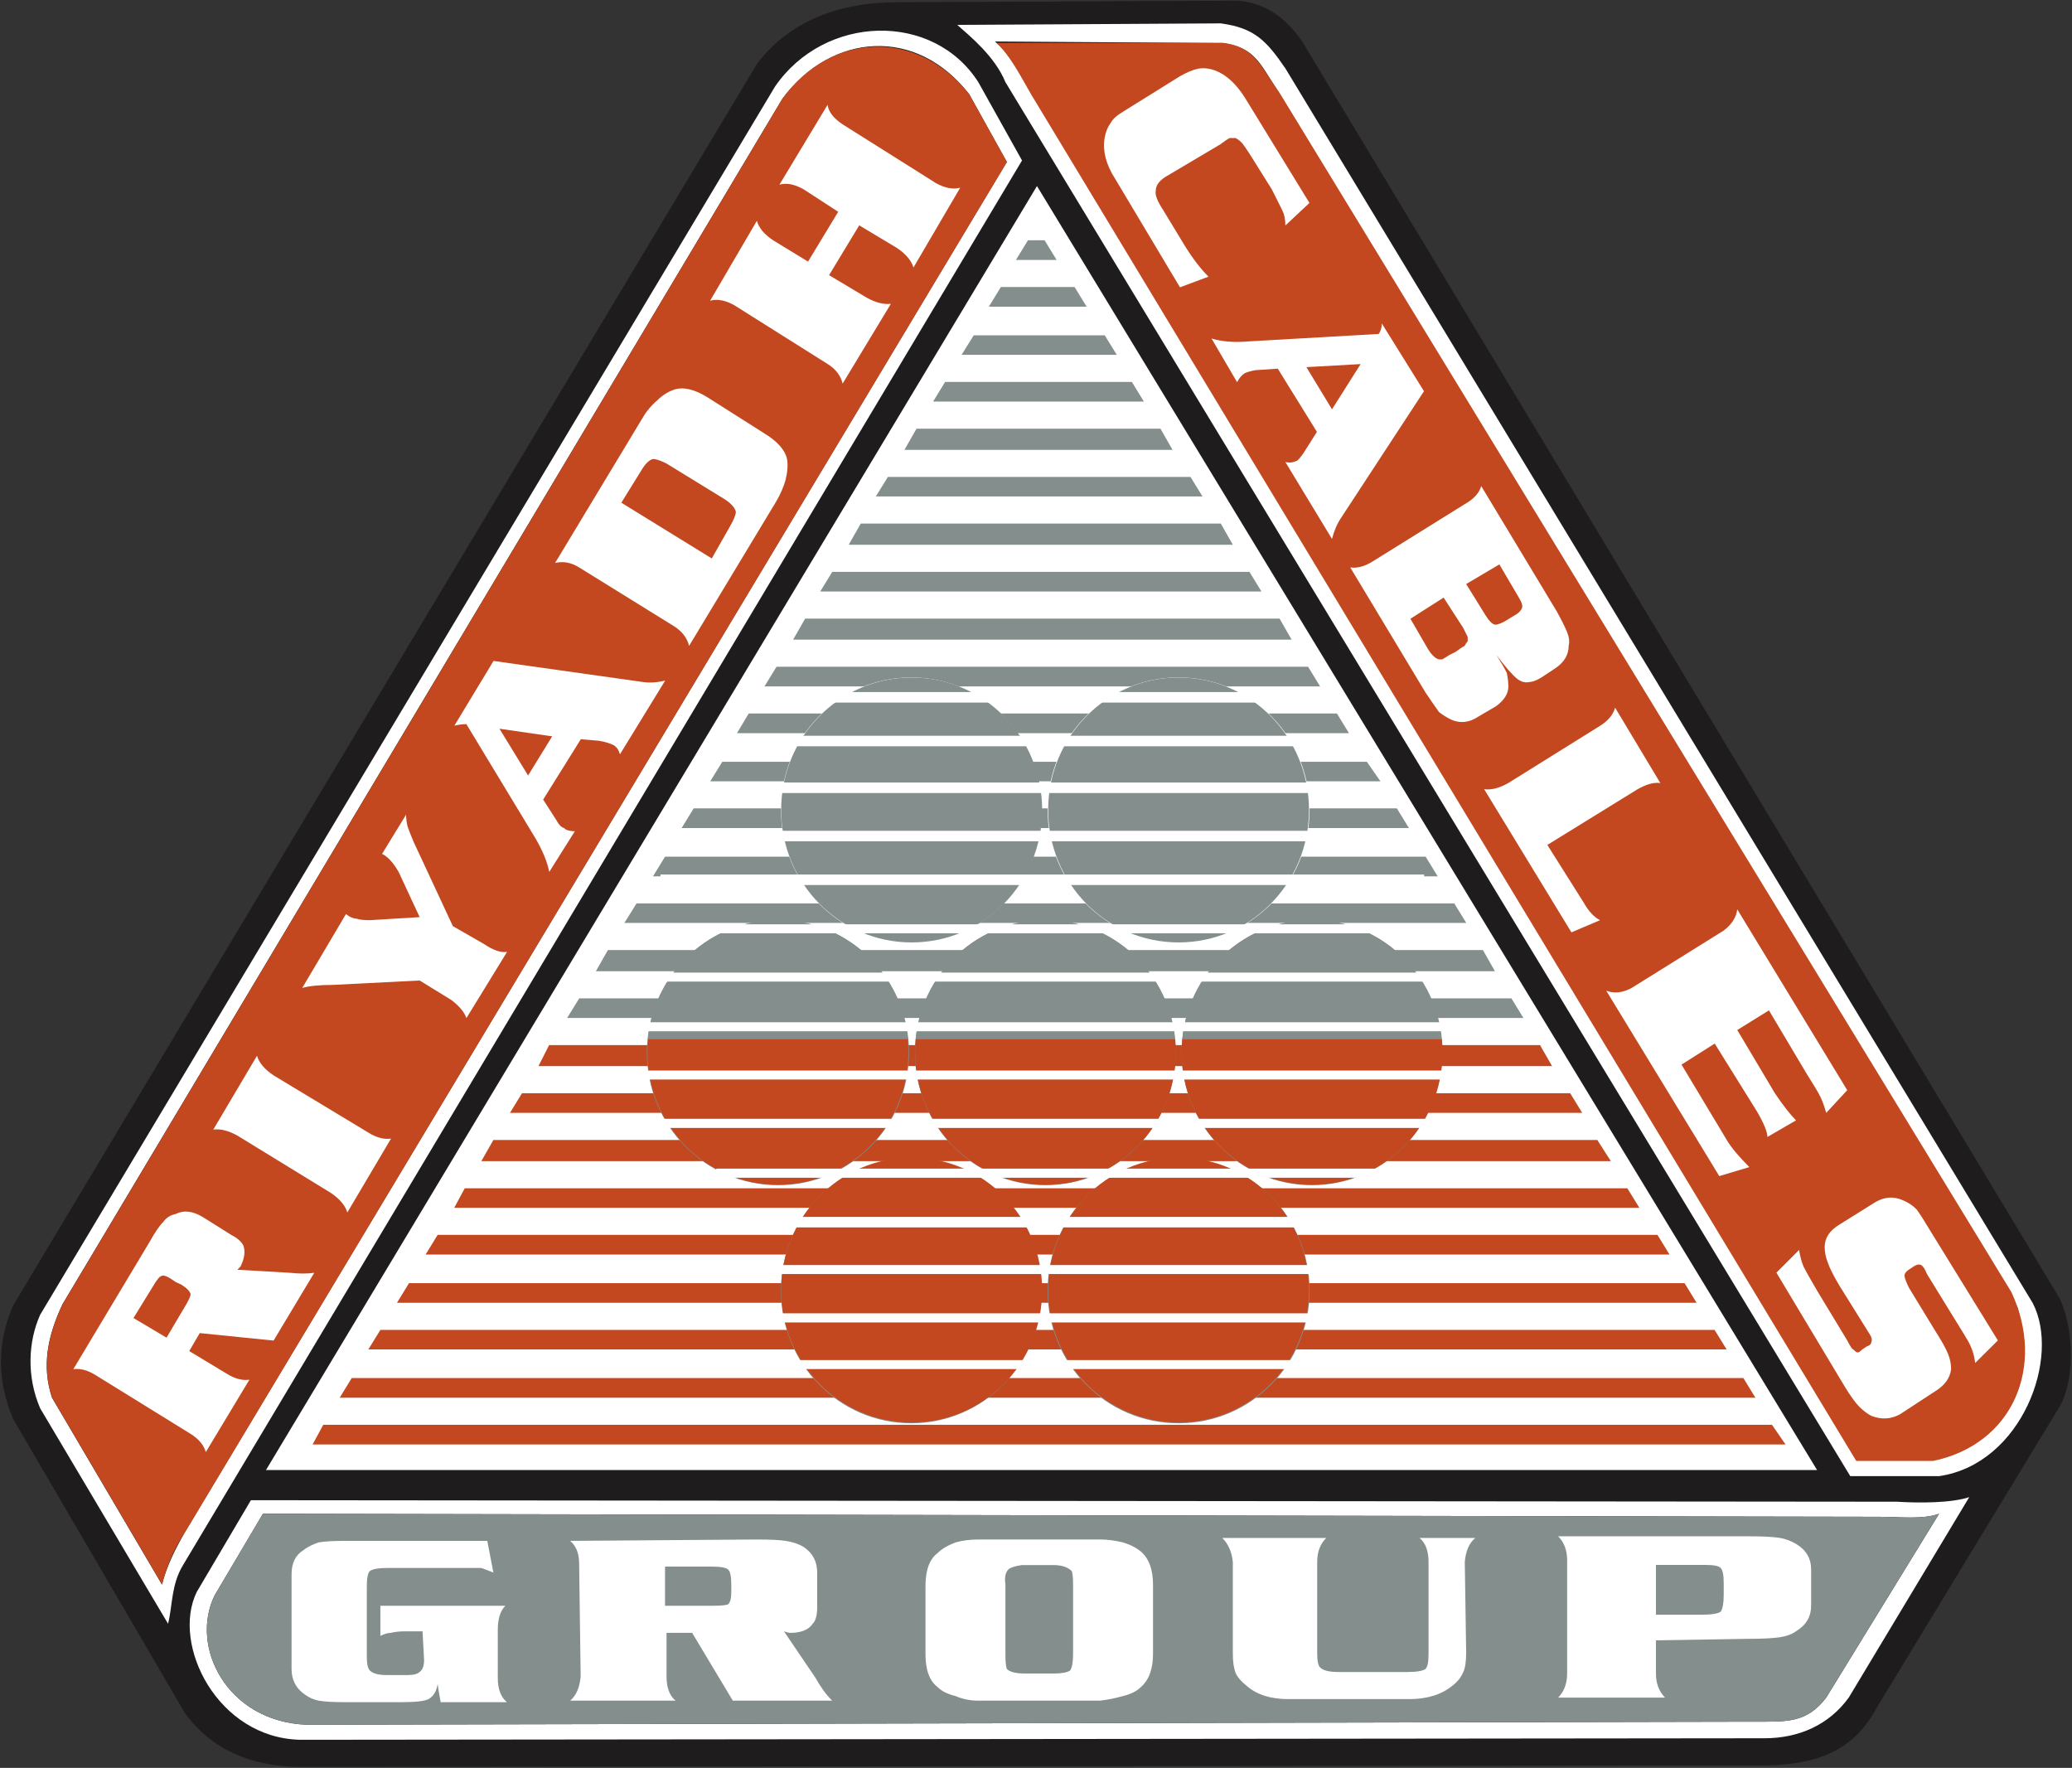 <svg version="1.2" xmlns="http://www.w3.org/2000/svg" viewBox="0 0 1498 1278" width="1498" height="1278">
	<rect x="0" y="0" width="1498" height="1278" fill="#333333" stroke="none"/>
	<title>Riyadh-Cables-Prospectus-Eng_V9-compressed-3-pdf-svg</title>
	<defs>
		<clipPath clipPathUnits="userSpaceOnUse" id="cp1">
			<path d="m-6040.96-2163h12967.33v18345.28h-12967.33z"/>
		</clipPath>
		<clipPath clipPathUnits="userSpaceOnUse" id="cp2">
			<path d="m220.05 1053.64h1075.93l-544.72-889.38z"/>
		</clipPath>
		<clipPath clipPathUnits="userSpaceOnUse" id="cp3">
			<path d="m220.05 1053.64h1075.93l-544.72-889.38z"/>
		</clipPath>
		<clipPath clipPathUnits="userSpaceOnUse" id="cp4">
			<path d="m948.6 856.46c-52.17 0-94.34-42.78-94.34-95.7 0-52.93 42.17-95.71 94.34-95.71 52.18 0 94.35 42.78 94.35 95.71 0 52.92-42.17 95.7-94.35 95.7z"/>
		</clipPath>
		<clipPath clipPathUnits="userSpaceOnUse" id="cp5">
			<path d="m220.05 1053.64h1075.93l-544.72-889.38z"/>
		</clipPath>
		<clipPath clipPathUnits="userSpaceOnUse" id="cp6">
			<path d="m852.08 681.28c-52.14 0-94.28-42.8-94.28-95.75 0-52.96 42.14-95.76 94.28-95.76 52.15 0 94.29 42.8 94.29 95.76 0 52.95-42.14 95.75-94.29 95.75z"/>
		</clipPath>
		<clipPath clipPathUnits="userSpaceOnUse" id="cp7">
			<path d="m220.05 1053.64h1075.93l-544.72-889.38z"/>
		</clipPath>
		<clipPath clipPathUnits="userSpaceOnUse" id="cp8">
			<path d="m659.1 681.28c-52.17 0-94.34-42.8-94.34-95.75 0-52.96 42.17-95.76 94.34-95.76 52.17 0 94.34 42.8 94.34 95.76 0 52.95-42.17 95.75-94.34 95.75z"/>
		</clipPath>
		<clipPath clipPathUnits="userSpaceOnUse" id="cp9">
			<path d="m220.05 1053.64h1075.93l-544.72-889.38z"/>
		</clipPath>
		<clipPath clipPathUnits="userSpaceOnUse" id="cp10">
			<path d="m755.84 856.46c-52.14 0-94.29-42.78-94.29-95.7 0-52.93 42.15-95.71 94.29-95.71 52.14 0 94.28 42.78 94.28 95.71 0 52.92-42.14 95.7-94.28 95.7z"/>
		</clipPath>
		<clipPath clipPathUnits="userSpaceOnUse" id="cp11">
			<path d="m220.05 1053.64h1075.93l-544.72-889.38z"/>
		</clipPath>
		<clipPath clipPathUnits="userSpaceOnUse" id="cp12">
			<path d="m562.42 856.46c-52.18 0-94.35-42.78-94.35-95.7 0-52.93 42.17-95.71 94.35-95.71 52.17 0 94.34 42.78 94.34 95.71 0 52.92-42.17 95.7-94.34 95.7z"/>
		</clipPath>
		<clipPath clipPathUnits="userSpaceOnUse" id="cp13">
			<path d="m220.05 1053.64h1075.93l-544.72-889.38z"/>
		</clipPath>
		<clipPath clipPathUnits="userSpaceOnUse" id="cp14">
			<path d="m659.1 1028.36c-52.17 0-94.34-42.8-94.34-95.75 0-52.96 42.17-95.76 94.34-95.76 52.17 0 94.34 42.8 94.34 95.76 0 52.95-42.17 95.75-94.34 95.75z"/>
		</clipPath>
		<clipPath clipPathUnits="userSpaceOnUse" id="cp15">
			<path d="m220.05 1053.64h1075.93l-544.72-889.38z"/>
		</clipPath>
		<clipPath clipPathUnits="userSpaceOnUse" id="cp16">
			<path d="m852.08 1028.36c-52.14 0-94.28-42.8-94.28-95.75 0-52.96 42.14-95.76 94.28-95.76 52.15 0 94.29 42.8 94.29 95.76 0 52.95-42.14 95.75-94.29 95.75z"/>
		</clipPath>
	</defs>
	<style>
		.s0 { fill: #ffffff } 
		.s1 { fill: #1e1c1d } 
		.s2 { fill: #c3481f } 
		.s3 { fill: #838e8d } 
	</style>
	<g id="Clip-Path: Page 1" clip-path="url(#cp1)">
		<g id="Page 1">
			<path id="Path 6" class="s0" d="m557 49.5q5.5-6.5 10.9-11.9 5.5-4.4 12-8.7 5.4-4.4 12-6.6 9.8-4.3 21.7-7.6 9.8-2.2 20.7-3.3 6.6-1.1 14.2-1.1h243.9q4.3 0 9.8 1.1 3.2 1.1 7.6 2.2 4.3 2.2 7.6 4.4 4.4 2.1 7.6 6.5 3.3 3.3 6.6 7.6l2.1 2.2 546.6 907.5c5.5 10.9 7.6 22.8 7.6 34.8 0 12-1.1 25.1-6.5 36l-132.8 220q-4.4 5.5-8.7 10.9-3.3 3.3-5.5 5.5c-5.4 4.3-9.8 7.6-16.3 10.9q-7.6 3.2-14.2 4.3c-7.6 2.2-15.2 2.2-23.9 3.3h-1065.9q-10.9 0-21.8-2.2-3.3 0-7.6-1.1c-8.7-3.3-17.5-6.5-25.1-12q-5.4-4.3-10.9-10.9-4.3-3.2-7.6-7.6l-124.1-212.4q-4.4-10.9-6.5-22.9-1.1-7.6-1.1-16.3 1.1-10.9 3.2-20.7 2.2-7.7 4.4-14.2l537.8-895.5"/>
			<path id="Path 7" class="s1" d="m547.2 46.3c22.9-30.5 58.8-44.7 101.3-44.7l245-1.1q28.3 1.1 47.9 29.4l547.6 908.6c10.9 22.9 10.9 59.9 0 78.4l-131.7 216.8c-17.4 32.7-43.6 41.4-79.5 42.5l-1063.7 1.1c-32.7-1.1-61-12-80.6-39.2l-124.1-212.5q-17.4-41.4 0-81.7"/>
			<path id="Path 8" fill-rule="evenodd" class="s0" d="m132.4 1131.3c-8.7 14.2-7.6 29.4-10.9 42.5l-92.5-155.8c-9.8-22.9-8.7-47.9 0-67.5l531.3-887.9c35.9-52.3 114.3-54.4 147-3.2l31.6 56.6zm595.5-1014.2l-27.2-49c-38.1-49.1-99.1-44.7-135 3.2l-520.5 871.5c-10.8 22.9-15.2 44.7-7.6 67.6l79.5 135.1c3.3-13.1 9.8-26.2 17.4-39.3z"/>
			<path id="Path 9" fill-rule="evenodd" class="s0" d="m181.4 1084.5l-39.2 66.4c-18.5 38.1 15.2 105.7 75.1 106.8l1058.3-1.1c25.1 0 46.8-9.8 61-29.4l87.1-144.9c-13.1 4.3-35.9 4.3-52.3 3.3m-13 10.9c15.2 0 31.5 2.1 43.5-2.2l-81.6 132.9c-14.2 18.5-28.3 17.4-52.3 17.4l-1046.3 2.2c-57.7-2.2-84.9-56.7-66.4-93.7l34.8-58.8zm-20.7-29.4h64.3c59.8-8.8 88.2-86.1 67.5-125.3l-540.1-892.2c-14.1-20.7-22.8-29.4-46.8-32.7l-190.5 1.1c9.8 8.7 27.2 22.9 34.8 41.4zm-592.3-1000.1c-7.6-13.1-15.2-28.3-26.1-37l164.4 1.1c24 3.2 27.2 15.2 40.3 34.8l534.6 879.2c15.2 53.3-6.6 95.8-57.7 110h-58.8zm4.3 67.5l-557.4 928.2h1121.4z"/>
			<path id="Path 10" class="s2" d="m728 117.1l-27.3-49c-38.1-48-100.1-44.7-135 3.2l-520.4 871.5c-10.9 22.9-15.2 45.8-7.6 67.6l79.5 135.1c3.2-13.1 8.7-26.2 17.4-39.2m1207.4-50.2h55.6c57.7-11.9 81.6-68.6 56.6-122l-529.2-867.1c-14.1-19.6-17.4-32.7-40.3-36h-164.4c9.8 8.7 17.5 24 25.1 37.1"/>
			<path id="Path 11" class="s3" d="m190.1 1094.3l-34.8 58.8c-18.5 37 8.7 91.5 66.4 93.7l1046.3-2.2c24 0 38.1 1.1 52.3-17.4l81.6-132.9c-12 4.3-28.3 2.2-43.5 2.2"/>
			<path id="Path 12" fill-rule="evenodd" class="s0" d="m1197.2 1185.8v23.9q0 10.9 6.6 17.5h-77.3q6.5-6.6 6.5-17.5v-81.7q0-10.9-6.5-17.4h138.2q14.2 0 21.8 1.1 6.5 1.1 12 4.4 10.9 6.5 10.9 18.5v26.1q0 12-10.9 18.5-4.4 3.3-12 4.4-7.6 1.1-21.8 1.1zm0-18.5h32.7q10.9 0 14.1-2.2 2.2-3.3 2.2-12v-8.7q0-8.7-2.2-10.9-2.1-2.2-10.8-2.2h-36zm-238.4-55.5q-6.5 6.5-6.5 17.4v66.4q0 7.7 2.1 9.8 3.3 3.3 13.1 3.3h50.1q9.8 0 13-2.2 2.2-2.1 2.2-10.9v-66.4q0-12-6.5-17.4h40.3q-6.6 5.4-7.6 17.4l1 65.4q0 9.8-2.1 14.1-2.2 5.5-7.7 9.8-11.9 9.8-31.5 9.8h-87.1q-19.6 0-30.5-9.8-5.5-4.3-7.6-8.7-2.2-5.4-2.2-14.2v-66.4q-1.1-10.9-7.6-17.4zm-251.5 1.1h88.1q7.7 0 16.4 2.1 7.6 2.2 13 6.6 8.8 7.6 8.8 23.9v50.1q0 16.4-8.8 24-4.3 4.4-13 6.5-7.6 2.2-16.4 3.3h-88.1q-8.8 0-16.4-3.3-8.7-2.1-13-6.5-8.8-6.5-8.8-24v-49q0-17.4 8.8-23.9 4.3-4.4 13-7.7 7.6-2.1 16.4-2.1zm19.6 32.6v51.2q0 6.6 1 9.8 3.3 3.3 13.1 3.3h20.7q8.7 0 12-2.2 2.1-3.2 2.1-12v-50.1q0-7.6-1-9.8-4.4-4.3-13.1-4.3h-22.9q-7.6 1.1-9.8 3.2-3.2 3.3-2.1 10.9zm-226.5 34.9h-18.5v31.6q0 12 6.5 17.4h-76.2q6.5-5.4 7.6-17.4l-1.1-81.7q0-10.9-6.5-16.4l135-1q14.2 0 20.7 1 7.6 1.1 13.1 4.4 9.8 6.5 9.8 18.5v25.1q0 8.7-3.3 12-4.4 6.5-16.3 6.5-1.1 0-4.4-1.1l22.9 33.8q5.4 9.8 11.9 16.3h-71.8zm-19.6-19.6h34.8q8.7 0 10.9-1.1 2.2-2.2 2.2-8.7v-5.4q0-8.8-2.2-10.9-2.2-2.2-12-2.2h-33.7zm-128.5-46.9l4.4 22.9q-5.5-2.2-8.7-3.3-4.4 0-14.2 0h-54.4q-8.7 0-12 2.2-2.2 2.2-2.2 10.9v51.2q0 7.6 2.2 9.8 3.3 3.3 12 3.3h15.2q6.5 0 8.7-2.2 3.3-2.2 3.3-8.7l-1.1-20.7h-13.1q-5.4 0-9.8 1.1-3.2 0-7.6 2.2v-21.8h90.4q-5.5 5.4-5.5 17.4v34.9q0 12 6.6 17.4h-47.9q-1.1-5.4-2.2-13.1-1.1 7.7-6.6 10.9-4.3 2.2-19.5 2.2h-41.4q-12 0-18.5-1.1-5.5-1.1-9.8-4.3-9.8-6.6-9.8-18.6v-68.6q0-12 8.7-17.4 4.3-3.3 10.9-5.5 6.5-1.1 18.5-1.1zm268.9-951l-21.8 36 27.2 16.3q9.8 5.4 17.5 4.4l-34.9 57.7q-2.1-8.7-10.9-14.2l-67.5-42.5q-9.8-5.4-17.4-3.2l33.8-57.8q2.1 7.7 11.9 14.2l25.1 15.3 21.8-36-25.1-16.3q-9.8-5.5-17.4-3.3l34.8-57.7q1.1 7.6 10.9 14.1l67.5 42.5q9.8 5.4 17.5 3.3l-33.8 57.7q-2.2-7.6-12-14.2zm-123 304q-2.2-8.7-10.9-14.2l-68.6-42.5q-8.7-5.4-17.4-3.2l63.1-104.6q4.4-7.6 10.9-13.1 5.5-5.4 12-7.6 9.8-3.3 24 5.4l41.3 26.2q14.2 8.7 16.4 18.5 1.1 6.5-1.1 15.3-2.2 7.6-6.6 15.2zm16.4-63.2l13-22.9q4.4-7.6 4.4-10.9-1.1-4.3-7.6-8.7l-42.5-26.1q-6.5-3.3-9.8-3.3-4.3 1.1-8.7 8.7l-14.2 22.9zm-186.1 120.9l28.3-46.8 107.8 15.2q7.6 1.1 16.3-1l-32.7 53.3q-1.1-4.3-4.3-6.5-4.4-2.2-10.9-3.3l-13.1-1.1-27.2 43.6 9.8 15.3q2.2 4.3 5.4 5.4 2.2 2.2 7.7 2.2l-18.5 29.4q-2.2-10.9-9.8-24l-50.1-82.8q-4.4 0-8.7 1.1zm70.7 7.7l-38.1-5.5 20.7 33.8zm-95.8 130.7l-15.2-32.7q-4.4-7.6-8.7-10.9-1.1-1.1-3.3-2.1l17.4-28.4q0 4.4 1.1 8.7 1.1 3.3 4.3 10.9l28.4 61 22.8 13.1q9.8 6.6 16.4 5.5l-29.4 47.9q-2.2-6.5-10.9-13.1l-22.9-14.1-63.1 3.2q-14.2 0-21.8 2.2l31.6-53.4q4.3 3.3 7.6 3.3 3.2 1.1 9.8 1.1zm-20.7 160.1l-31.6 53.4q-2.2-7.6-12-14.2l-67.5-41.4q-9.8-5.4-17.4-4.3l31.6-53.4q2.2 7.6 12 14.2l68.6 41.4q8.7 5.4 16.3 4.3zm-138.3 140.6l-7.6 13 27.2 16.4q8.7 5.4 16.3 4.3l-31.5 52.3q-2.2-7.6-10.9-13.1l-68.6-42.4q-8.7-5.5-16.3-4.4l55.5-92.6q5.4-9.8 9.8-14.2 3.2-4.3 8.7-5.4 8.7-4.4 19.6 2.2l20.7 13q6.5 3.3 8.7 7.7 2.2 6.5-2.2 15.2-1.1 1.1-2.2 2.2l38.1 2.2q9.8 1.1 17.5 0l-29.4 49zm-24 3.3l14.2-24q3.2-5.4 3.2-7.6-1.1-3.3-6.5-6.6l-4.4-2.1q-7.6-5.5-9.8-4.4-2.1 0-6.5 7.6l-14.1 22.9z"/>
			<path id="Path 13" fill-rule="evenodd" class="s0" d="m1444.4 969l-16.4 16.3q-1-8.7-5.4-16.3l-3.3-5.5-26.1-42.4q-2.2-5.5-4.3-6.6-2.2-1.1-5.5 1.1l-3.3 2.2q-3.2 2.2-3.2 4.3 0 2.2 3.2 8.8l18.6 30.5q7.6 11.9 9.7 17.4 2.2 5.4 2.2 10.9-1.1 9.8-11.9 16.3l-25.1 16.4q-9.8 5.4-20.7 1.1-4.3-2.2-8.7-6.6-4.3-4.3-10.9-15.2l-49-81.7 16.4-16.4q1 6.6 3.2 12 2.2 4.4 9.8 17.4l21.8 36q3.3 6.5 4.4 6.5 2.1 2.2 3.2 2.2 1.1 0 3.3-2.2l3.3-2.2q3.2-1 3.2-3.2 1.1-2.2-1.1-5.5l-21.7-34.8q-6.6-10.9-8.8-17.5-2.1-5.4-2.1-10.9 0-9.8 10.9-16.3l26.1-16.3q9.8-5.5 19.6-1.1 5.4 2.2 9.8 6.5 3.3 4.4 9.8 15.3zm-165.5-238.6l-22.9 14.2 27.2 45.7q8.8 13.1 15.3 19.6l-20.7 12q0-5.4-7.6-18.5l-30.5-49-24 15.2 32.7 54.5q4.4 7.6 16.3 19.6l-21.7 6.5-81.7-134q8.7 3.3 18.5-2.1l66.4-41.4q8.7-6.6 9.8-15.3l79.5 130.7-15.2 16.4q-2.2-7.7-4.4-12-2.2-4.4-9.8-16.4zm-525.9-565.3l545.5 888.9h-1075.7zm328.8 308.3q5.5 8.7 7.6 13.1 1.1 5.4 1.1 9.8 0 7.6-8.7 14.1l-13.1 7.7q-9.8 6.5-19.6 2.1-4.3-2.1-8.7-5.4-3.2-4.4-9.8-14.2l-54.4-90.4q7.6 1.1 16.3-4.4l66.4-41.3q9.8-5.5 12-13.1l54.5 90.4q5.4 9.8 7.6 15.2 2.2 5.5 1.1 9.9 0 9.8-9.8 16.3l-9.8 6.5q-5.5 3.3-8.7 3.3-4.4 1.1-8.8-2.2-5.4-4.3-15.2-17.4zm-21.8-51.2l14.2 22.9q3.3 5.4 6.5 6.5 3.3 0 8.7-3.3l3.3-2.1q6.5-3.3 7.6-6.6 1.1-2.2-2.2-7.6l-14.1-24zm-40.3 25.1l12 20.7q4.3 7.6 8.7 8.7 1.1 0 2.2 0 2.1-1.1 5.4-3.3l4.4-2.2q4.3-3.2 6.5-4.3 1.1-2.2 2.2-3.3 0-2.2 0-3.2-1.1-2.2-3.3-6.6l-14.1-21.8zm-20.7-213.5l30.5 49-59.9 91.5q-4.4 6.6-6.6 15.3l-33.7-55.6q4.3 1.1 8.7-1.1 3.3-3.2 6.5-8.7l7.6-12-28.3-45.7-16.3 1.1q-5.4 1.1-7.6 2.2-3.3 2.1-5.5 6.5l-18.5-31.6q10.9 3.3 25.1 2.2l95.8-5.5q2.2-3.2 2.2-7.6zm-36 62.1l20.7-32.7-39.2 2.2zm-16.3-149.2l-17.4 16.3q0-6.5-2.2-10.9-2.2-4.4-7.6-15.2l-16.4-26.2q-4.3-6.5-5.4-7.6-2.2-2.2-4.4-3.3-2.1 0-4.3 0-2.2 1.1-6.5 4.4l-40.3 23.9q-6.6 4.4-6.6 9.8-1 4.4 5.5 14.2l15.2 25.1q8.7 14.1 17.4 22.8l-20.6 7.7-46.9-78.5q-9.8-15.2-7.6-29.4 1.1-6.5 4.4-10.9 2.2-4.3 9.8-8.7l40.3-25.1q7.6-4.3 13-5.4 5.5-1.1 12 1.1 12 4.3 21.8 19.6zm210.1 518.5l-20.7 8.8-63.1-103.5q7.6 1.1 17.4-4.4l66.4-41.4q8.7-5.4 10.9-13.1l32.7 54.5q-6.6-1.1-16.4 4.4l-65.3 40.3 26.1 41.4q5.5 9.8 12 13z"/>
			<path id="Path 14" class="s2" d="m233.7 1030l-7.7 14.2h1064.9l-9.8-14.2zm20.6-33.8l-8.7 14.2h1023.5l-8.7-14.2zm20.7-34.8l-8.7 14.1h982l-8.7-14.1zm20.7-33.8l-8.7 14.2h939.6l-8.7-14.2zm20.7-34.9l-8.7 14.2h899.3l-8.7-14.2zm19.6-33.7l-7.6 14.1h856.8l-8.7-14.1zm20.7-34.9l-8.7 15.3h816.6l-9.8-15.3zm20.7-33.8l-8.7 14.2h775.2l-8.7-14.2zm19.6-34.8l-7.7 15.2h732.8l-8.7-15.2z"/>
			<path id="Path 15" class="s3" d="m418.8 721.7l-8.8 14.2h691.4l-8.7-14.2zm20.7-34.9l-8.7 15.3h650l-8.7-15.3zm20.7-33.7l-8.8 14.1h608.7l-8.7-14.1zm20.6-33.8l-8.7 14.2h567.3l-8.7-14.2zm20.7-34.9l-8.7 14.2h525.8l-8.7-14.2zm20.7-33.7l-8.7 14.1h484.5l-9.8-14.1z"/>
			<g id="Clip-Path: Mask" clip-path="url(#cp2)">
				<g id="Mask">
					<path id="Path 16" class="s3" d="m194.5 515.8h1141v14.2q-570.5 0-1141 0"/>
				</g>
			</g>
			<path id="Path 18" class="s3" d="m561.4 482l-8.7 14.2h401.7l-8.7-14.2zm20.7-34.8l-8.7 15.2h360.4l-8.7-15.2zm19.6-33.8l-8.7 14.2h319l-8.7-14.2zm20.6-34.9l-8.7 15.3h277.7l-8.7-15.3zm19.6-33.7l-8.7 14.1h236.2l-8.7-14.1zm20.7-34.9l-8.7 15.3h193.8l-8.7-15.3zm20.7-33.8l-8.7 14.2h152.4l-8.7-14.2zm20.7-33.7l-8.8 14.1h112.2l-8.7-14.1zm19.6-34.9l-8.7 14.2h70.7l-8.7-14.2zm19.6-33.8l-8.7 14.2h29.4l-8.7-14.2z"/>
			<g id="Clip-Path: Mask" clip-path="url(#cp3)">
				<g id="Mask">
					<path id="Path 20" class="s3" d="m948.4 856.8c-52 0-94.1-42.9-94.1-95.9 0-53 42.1-95.8 94.1-95.8 52.1 0 94.2 42.8 94.2 95.8 0 53-42.1 95.9-94.2 95.9z"/>
				</g>
			</g>
			<g id="Clip-Path: Mask" clip-path="url(#cp4)">
				<g id="Mask">
					<path id="Path 23" class="s2" d="m831.4 751.1h216.7v118.8h-216.7z"/>
					<path id="Path 24" class="s3" d="m831.4 649.8h216.7v101.3h-216.7z"/>
				</g>
			</g>
			<g id="Clip-Path: Mask" clip-path="url(#cp5)">
				<g id="Mask">
					<path id="Path 27" class="s0" d="m852.1 681.4c-52.4 0-94.7-42.9-94.7-95.9 0-53 42.3-95.8 94.7-95.8 52.4 0 94.7 42.8 94.7 95.8 0 53-42.3 95.9-94.7 95.9z"/>
				</g>
			</g>
			<g id="Clip-Path: Mask" clip-path="url(#cp6)">
				<g id="Mask">
					<path id="Path 30" class="s3" d="m747.6 470.1h210.1v234.2h-210.1z"/>
				</g>
			</g>
			<g id="Clip-Path: Mask" clip-path="url(#cp7)">
				<g id="Mask">
					<path id="Path 33" class="s0" d="m658.8 681.4c-52.1 0-94.2-42.9-94.2-95.9 0-53 42.1-95.8 94.2-95.8 52.1 0 94.2 42.8 94.2 95.8 0 53-42.1 95.9-94.2 95.9z"/>
				</g>
			</g>
			<g id="Clip-Path: Mask" clip-path="url(#cp8)">
				<g id="Mask">
					<path id="Path 36" class="s3" d="m539.6 470.1h229.7v235.3h-229.7z"/>
				</g>
			</g>
			<g id="Clip-Path: Mask" clip-path="url(#cp9)">
				<g id="Mask">
					<path id="Path 39" class="s3" d="m755.7 856.8c-52.1 0-94.2-42.9-94.2-95.9 0-53 42.1-95.8 94.2-95.8 52.1 0 94.2 42.8 94.2 95.8 0 53-42.1 95.9-94.2 95.9z"/>
				</g>
			</g>
			<g id="Clip-Path: Mask" clip-path="url(#cp10)">
				<g id="Mask">
					<path id="Path 42" class="s2" d="m631.1 751.1h244.9v130.7h-244.9z"/>
					<path id="Path 43" class="s3" d="m631.1 653.1h244.9v98h-244.9z"/>
				</g>
			</g>
			<g id="Clip-Path: Mask" clip-path="url(#cp11)">
				<g id="Mask">
					<path id="Path 46" class="s3" d="m562.5 856.8c-52.4 0-94.8-42.9-94.8-95.9 0-53 42.4-95.8 94.8-95.8 52.4 0 94.7 42.8 94.7 95.8 0 53-42.3 95.9-94.7 95.9z"/>
				</g>
			</g>
			<g id="Clip-Path: Mask" clip-path="url(#cp12)">
				<g id="Mask">
					<path id="Path 49" class="s2" d="m462.3 751.1h223.2v123.1h-223.2z"/>
					<path id="Path 50" class="s3" d="m462.3 647.6h223.2v103.5h-223.2z"/>
				</g>
			</g>
			<g id="Clip-Path: Mask" clip-path="url(#cp13)">
				<g id="Mask">
					<path id="Path 53" class="s3" d="m658.8 1028.9c-52.1 0-94.2-42.8-94.2-95.9 0-53 42.1-95.8 94.2-95.8 52.1 0 94.2 42.8 94.2 95.8 0 53.1-42.1 95.9-94.2 95.9z"/>
				</g>
			</g>
			<g id="Clip-Path: Mask" clip-path="url(#cp14)">
				<g id="Mask">
					<path id="Path 56" class="s2" d="m545 799h233v259.3h-233z"/>
				</g>
			</g>
			<g id="Clip-Path: Mask" clip-path="url(#cp15)">
				<g id="Mask">
					<path id="Path 59" class="s3" d="m852.1 1028.9c-52.4 0-94.7-42.8-94.7-95.9 0-53 42.3-95.8 94.7-95.8 52.4 0 94.7 42.8 94.7 95.8 0 53.1-42.3 95.9-94.7 95.9z"/>
				</g>
			</g>
			<g id="Clip-Path: Mask" clip-path="url(#cp16)">
				<g id="Mask">
					<path id="Path 62" class="s2" d="m724.7 825.2h239.5v215.7h-239.5z"/>
				</g>
			</g>
			<path id="Path 64" class="s0" d="m562.5 983.2h389.8v6.5h-389.8zm-18.5-33.8h426.8v6.6h-426.8zm5.4-34.9h411.6v6.5h-411.6zm8.7-34.8h395.2v7.6h-395.2zm-40.3-34.9h485.6v6.6h-485.6zm-43.5-36h565.1v6.6h-565.1zm-20.7-28.4h596.6v-6.5h-596.6zm-1.1-41.4h598.8v6.5h-598.8zm12-29.4h580.3v-6.5h-580.3zm0-34.9h580.3v-6.5h-580.3zm13-34.9h552.1v-7.6h-552.1zm25.1-31.6h493.2v-7.6h-493.2zm10.9-34.9h481.2v-7.6h-481.2zm23.9-33.8h427.9v-7.6h-427.9zm17.4-39.2h402.9v7.6h-402.9z"/>
		</g>
	</g>
</svg>